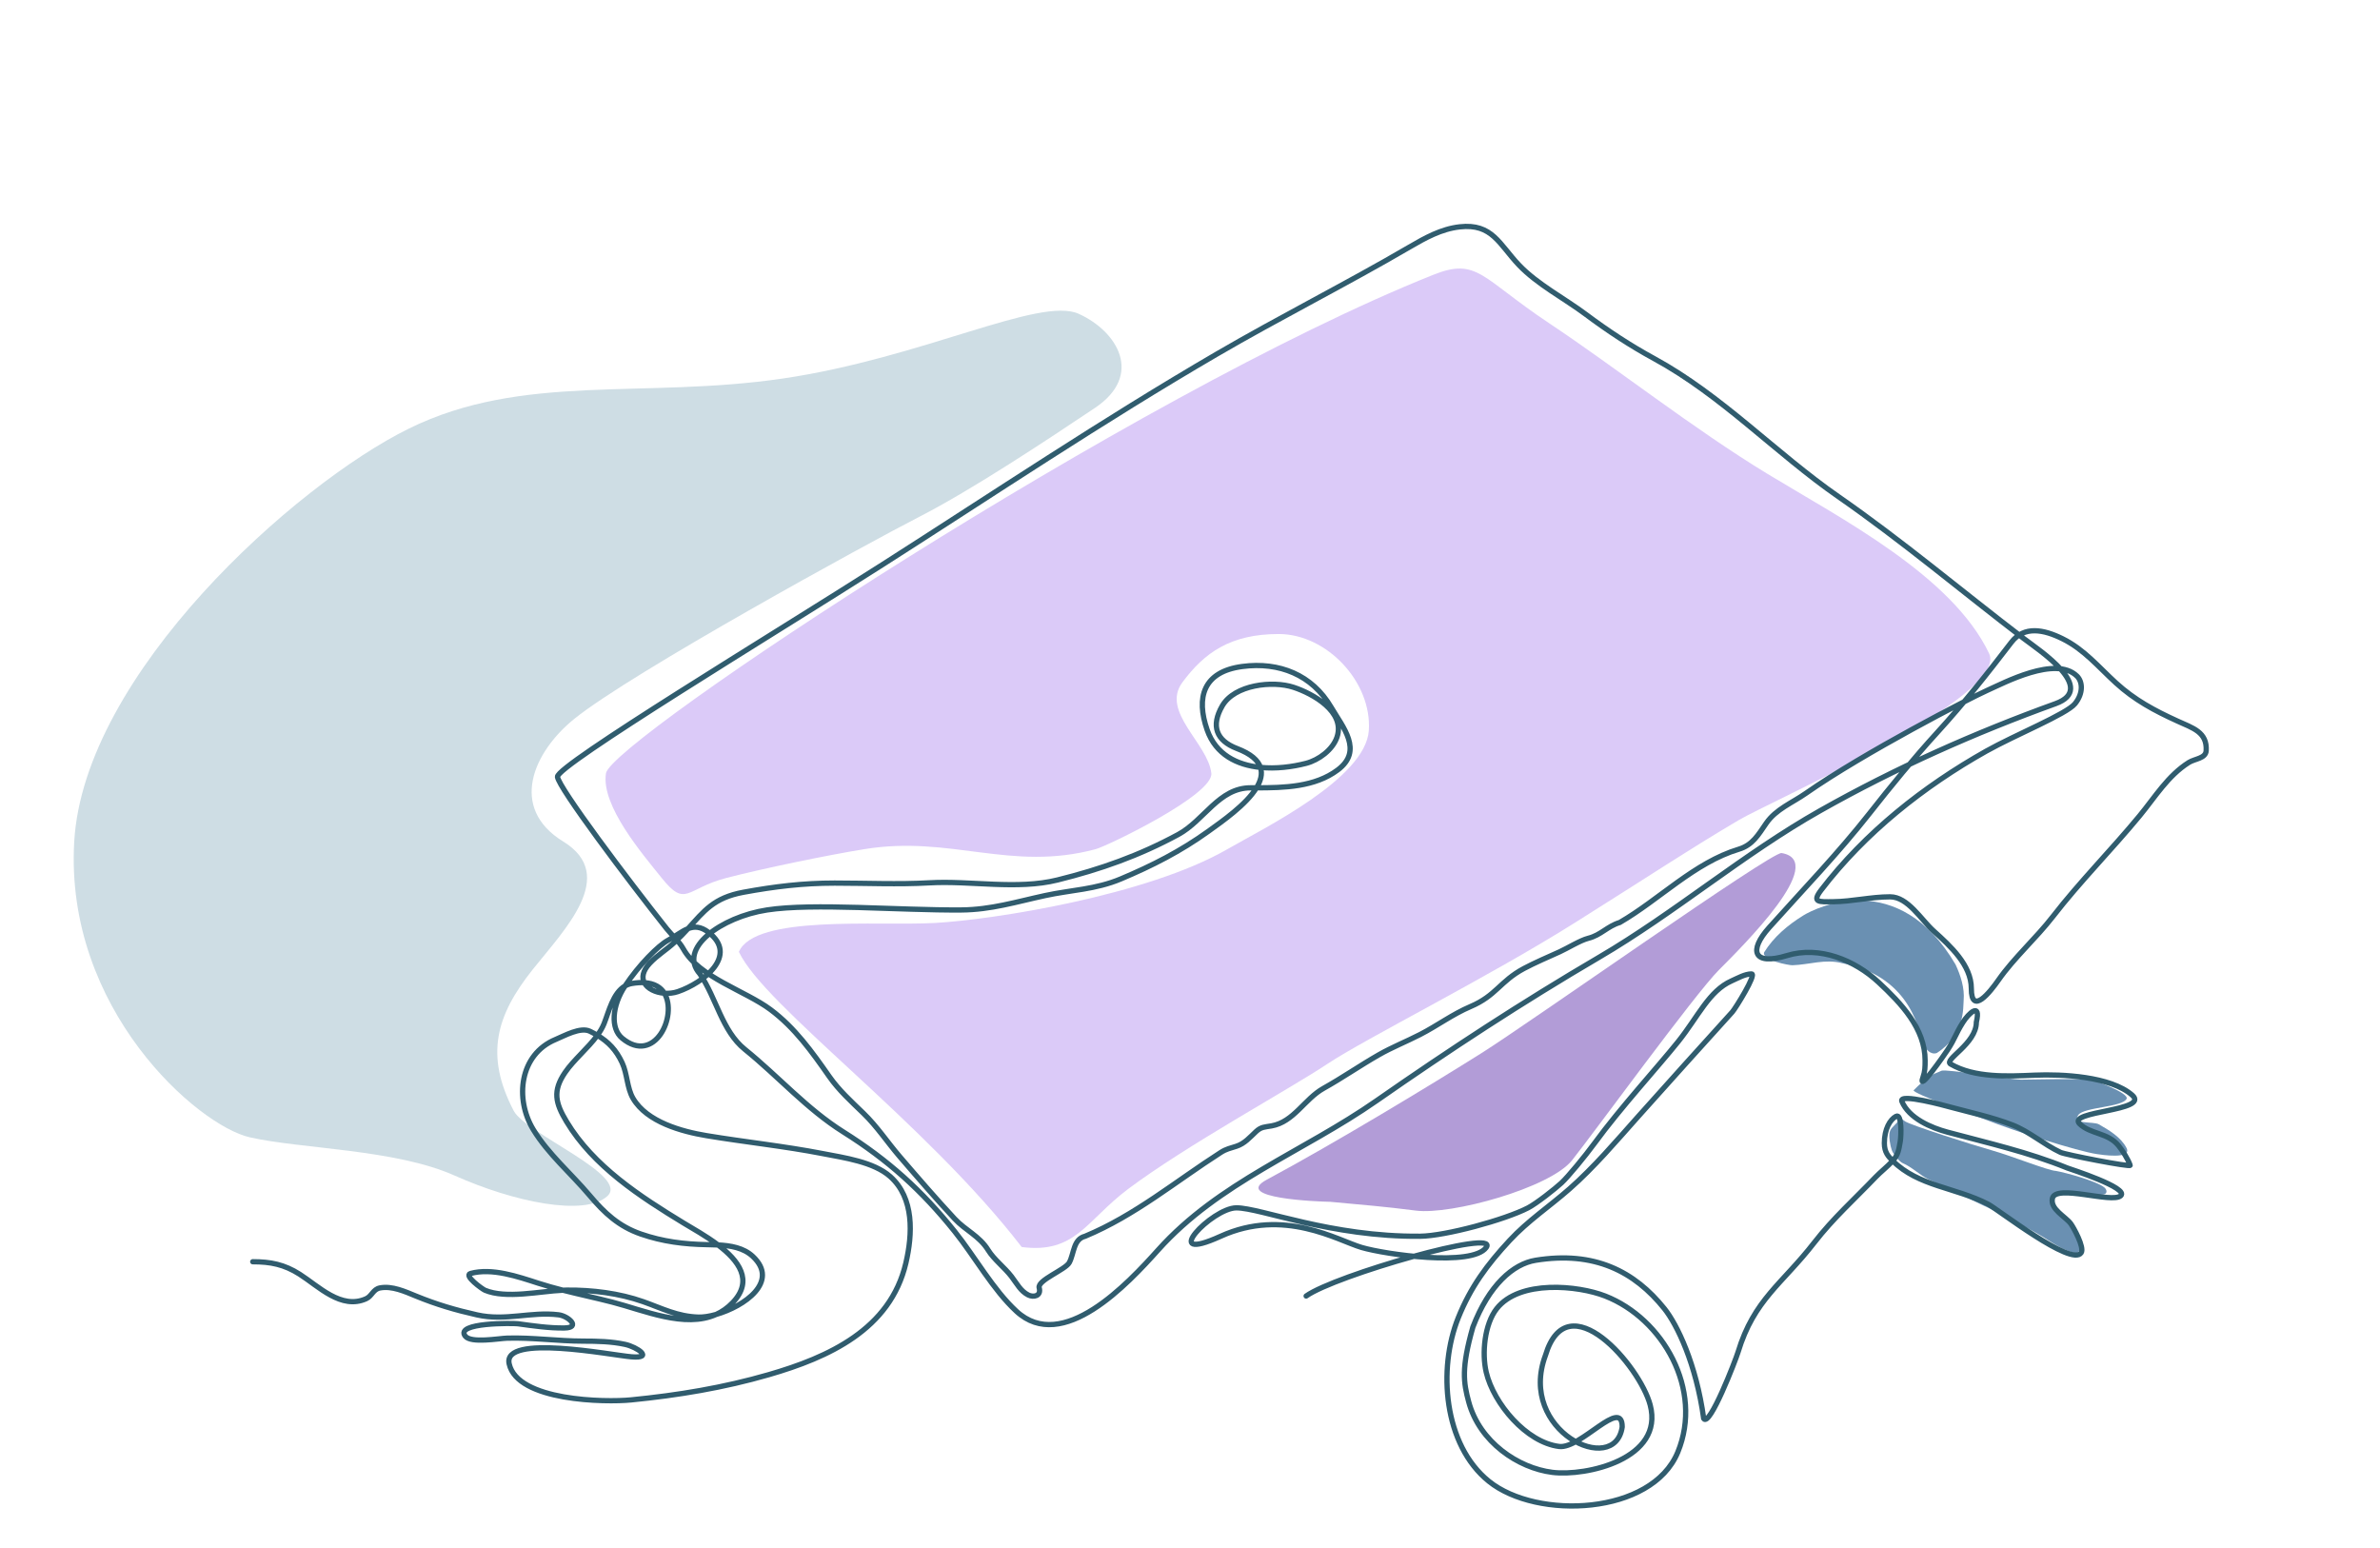 <svg width="452" height="294" viewBox="0 0 452 294" fill="none" xmlns="http://www.w3.org/2000/svg">
<path d="M47.434 215.987C57.312 218.222 75.083 218.222 86.327 223.248C97.57 228.275 111.021 231.068 115.343 227.158C119.664 223.248 99.816 215.263 97.57 210.965C92.032 200.366 94.235 192.84 101.144 184.15C107.196 176.537 117.474 166.267 106.972 159.82C96.574 153.436 101.262 142.808 109.095 136.497C119.991 127.717 164.735 103.194 174.611 98.135C184.487 93.075 198.688 83.674 207.949 77.468C217.209 71.262 212.27 62.946 204.862 59.595C197.453 56.243 175.228 67.973 148.682 71.883C122.135 75.793 99.293 70.766 77.685 81.378C56.077 91.99 15.95 127.983 14.097 159.82C12.243 191.657 37.556 213.753 47.434 215.987Z" fill="#CEDDE4"/>
<path d="M342.496 173.842C339.574 175.645 336.83 177.939 335.022 180.885C334.625 182.394 339.816 183.329 340.406 183.31C343.625 183.21 346.661 182.049 349.914 182.933C363.461 185.518 364.552 196.705 365.234 198.244C365.66 199.204 366.649 200.4 367.826 199.981C373.244 196.499 372.81 191.28 372.93 189.962C373.139 187.66 372.351 185.234 371.389 183.17C360.587 164.776 345.052 172.263 342.496 173.842Z" fill="#6A90B2"/>
<path d="M366.954 204.132C365.65 204.878 364.516 205.968 363.461 207.025C362.581 207.48 376.976 212.544 377.126 212.646C382.581 214.8 394.498 218.616 398.221 219.172C398.999 219.289 404.974 220.24 403.863 218.022C402.847 215.996 400.477 214.572 398.579 213.51C397.547 212.933 393.421 213.594 394.702 211.75C395.759 210.23 402.958 210.311 403.863 208.7C404.49 207.583 397.534 205.078 397.127 205.04C394.548 204.798 385.611 205.04 383.793 205.04C381.975 205.04 369.498 202.946 368.7 203.348C368.129 203.635 367.512 203.813 366.954 204.132Z" fill="#6A90B2"/>
<path d="M358.944 214.8C359.286 213.912 360.34 213.432 360.587 212.646C360.763 212.085 361.561 212.791 361.836 212.973C362.934 213.701 374.68 217.452 378.338 218.477C381.997 219.502 388.969 222.313 390.46 222.369C392.272 222.687 398.128 224.281 399.621 225.482C400.178 225.929 400.281 226.709 399.459 226.852C398.589 227.004 397.654 226.811 396.792 226.705C395.194 226.509 393.687 226.631 392.094 226.832C391.744 226.876 389.757 226.858 389.716 227.478C389.576 229.589 392.246 231.694 393.374 233.157C394.005 233.974 394.647 234.861 395.117 235.785C395.433 236.407 394.954 238.198 394.096 237.982C391.703 237.38 390.085 236.2 388.036 234.932C385.663 233.463 382.605 231.972 380.157 230.661C377.364 229.166 375.262 228.384 372.487 226.852C370.492 225.751 368.253 224.969 366.217 223.951C364.536 223.111 363.111 221.636 361.369 220.901C360.749 220.639 359.549 219.183 359.298 218.477C359.008 217.66 358.603 215.689 358.944 214.8Z" fill="#6A90B2"/>
<path d="M281.364 199.994C272.012 205.88 253.436 217.137 240.572 224.038C233.939 227.595 250.298 228.196 252.63 228.235C258.909 228.82 263.044 229.147 268.904 229.905C275.597 230.77 294.371 225.608 298.553 220.354C302.734 215.099 321.852 188.828 326.424 184.231C330.995 179.634 347.321 163.527 338.354 162.002C336.482 161.684 290.715 194.107 281.364 199.994Z" fill="#B29CD7"/>
<path d="M272.206 52.186C215.07 75 116.093 140.692 115.086 146.843C114.08 152.994 122.119 162.31 125.678 166.75C130.269 172.479 130.297 168.726 137.885 166.75C144.869 164.931 156.991 162.431 164.131 161.266C180.613 158.576 191.933 165.599 208.079 161.266C210.317 160.665 230.508 150.937 230.052 146.843C229.422 141.176 220.414 135.173 224.559 129.581C228.723 123.964 233.673 120.407 242.85 120.407C252.026 120.407 260.571 129.582 259.961 138.721C259.351 147.861 239.949 157.316 233.104 161.266C217.817 170.088 188.546 174.671 177.559 175.28C166.573 175.89 143.391 173.68 140.326 180.764C145.209 191.123 175.728 213.058 194.04 236.821C204.24 238.157 206.313 231.767 214.182 225.853C225.282 217.512 244.702 206.965 252.026 202.09C259.351 197.216 282.545 185.639 299.026 175.28C315.506 164.922 319.606 162.047 330.155 155.782C336.239 152.169 381.647 132.236 377.765 124.098C370.711 109.31 349.687 98.507 335.649 89.976C321.61 81.445 306.961 69.869 294.143 61.338C281.324 52.808 280.602 48.834 272.206 52.186Z" fill="#DBCAF8"/>
<path d="M238.625 149.615C236.68 152.8 232.128 155.976 229.461 157.888C224.18 161.676 218.873 164.381 212.878 166.909C208.087 168.93 203.464 168.999 198.478 170.079C193.001 171.265 188.215 172.769 182.562 172.811C170.78 172.9 154.433 171.46 145.668 172.811C136.903 174.163 128.663 180.157 132.916 184.951C136.05 189.513 137.127 195.787 141.439 199.268C147.843 204.439 153.18 210.579 160.178 214.977C168.648 220.301 175.045 226.047 181.33 233.895C185.129 238.639 188.608 244.943 193.036 249.025C201.815 257.117 214.203 243.783 219.951 237.375C231.493 224.506 247.503 218.754 261.433 209.036C275.192 199.439 289.217 190.274 303.673 181.806C318.15 173.328 331.118 162.172 345.695 153.945C360.024 145.858 374.943 139.213 390.374 133.635C398.384 130.74 387.349 123.559 384.29 121.225C372.563 112.276 361.277 102.738 349.161 94.33C337.218 86.042 327.015 75.098 314.134 68.092C309.59 65.621 305.306 62.789 301.158 59.69C297.087 56.649 291.962 53.999 288.477 50.334C284.745 46.41 283.407 42.384 277.233 43.079C273.721 43.474 270.661 45.178 267.658 46.932C255.603 53.974 243.103 60.242 231.027 67.28C209.439 79.863 188.623 93.812 167.558 107.256C146.955 120.404 105.628 145.41 105.873 147.527C106.119 149.644 119.261 167.11 126.615 176.368C127.684 177.714 128.925 178.686 129.785 180.221C132.817 185.633 141.516 188.135 146.329 191.729C150.971 195.195 154.215 199.753 157.496 204.448C159.32 207.059 161.683 209.2 163.964 211.407C166.589 213.946 168.484 216.867 170.844 219.616C174.234 223.565 177.752 227.631 181.292 231.447C183.36 233.676 185.983 234.689 187.671 237.413C188.778 239.201 190.794 240.721 192.099 242.426C193.138 243.784 193.825 245.2 195.282 245.931C196.272 246.429 197.792 246.153 197.361 244.565C196.973 243.138 202.347 241.137 203.073 239.784C204.012 238.033 203.811 235.345 206.082 234.775C215.573 230.824 223.246 224.37 231.829 218.872C232.9 218.187 233.632 218.068 234.807 217.686C236.375 217.178 237.379 215.981 238.548 214.89C239.524 213.979 240.231 214.04 241.481 213.82C245.703 213.079 247.773 208.686 251.345 206.694C254.912 204.704 258.292 202.355 261.838 200.328C264.379 198.874 267.105 197.798 269.705 196.462C272.977 194.781 275.852 192.615 279.268 191.159C284.187 189.061 284.845 186.379 289.412 183.931C291.348 182.893 294.241 181.642 296.242 180.741C297.637 180.113 300.122 178.569 301.642 178.19C304.033 177.593 305.256 175.907 307.62 175.189C315.157 170.827 321.79 163.815 330.235 161.271C332.852 160.483 333.944 158.508 335.434 156.348C337.292 153.653 340.379 152.468 342.993 150.639C354.017 142.929 374.2 132.533 377.391 131.115C380.582 129.698 390.384 124.46 394.436 128.383C395.555 129.466 395.671 131.66 394.083 133.635C392.495 135.61 382.713 139.561 377.237 142.636C365.326 149.326 354.207 158.128 345.868 169.029C344.04 171.419 345.428 171.271 348.153 171.245C351.8 171.211 355.289 170.317 358.973 170.317C362.319 170.317 364.842 174.644 367.213 176.787L367.305 176.87C370.374 179.643 374.388 183.269 374.388 187.728C374.388 192.936 377.965 188.372 379.522 186.142C382.494 181.885 386.659 178.212 389.88 174.055C395.043 167.389 401.004 161.407 406.347 154.93C409.289 151.364 411.697 147.326 415.691 144.801C416.829 144.082 418.905 144.05 418.989 142.559C419.19 139.027 416.487 138.283 413.483 136.914C409.161 134.945 405.408 132.941 401.855 129.698C398.517 126.651 395.826 123.339 391.689 121.296C388.112 119.528 384.414 118.813 381.999 121.966C377.407 127.96 373.013 133.518 367.893 139.131C363.405 144.051 359.114 149.305 354.994 154.544C349.136 161.994 342.313 169.099 336.011 176.129C332.045 180.554 332.971 183.435 339.361 181.477C345.552 179.581 352.248 182.343 356.778 186.555C361.065 190.54 365.609 195.313 365.609 201.401C365.609 202.613 365.604 203.456 365.198 204.597C364.079 207.743 369.232 200.378 369.87 199.4C371.356 197.121 371.353 196.433 372.799 194.137C373.839 192.487 376.262 190.143 375.341 194.137C375.341 198.25 369.053 201.258 370.447 202.071C375.032 204.744 381.4 204.399 386.427 204.184C391.603 203.963 400.835 204.398 404.935 207.973C408.406 210.999 392.394 210.981 394.962 213.437C397.04 215.423 400.302 215.083 402.317 217.535C403.075 218.458 404.154 220.144 404.55 221.298C404.689 221.704 392.267 219.289 391.33 218.849C388.172 217.37 385.411 214.891 382.192 213.643C378.365 212.16 374.239 211.283 370.281 210.215C369.804 210.087 360.507 207.504 361.193 209.159C362.536 212.395 366.783 214.179 369.87 215.009C377.633 217.096 385.136 218.771 392.614 221.813C393.048 221.99 404.462 225.61 402.753 227.097C401.059 228.572 390.406 224.834 389.79 227.574C389.32 229.661 392.258 231.005 393.281 232.407C393.809 233.129 395.893 236.883 395.258 237.896C393.511 240.682 379.356 229.605 377.571 228.682C371.399 225.492 364.301 225.291 359.457 220.451M238.625 149.615C239.433 148.294 239.791 146.971 239.38 145.737M238.625 149.615C243.897 149.612 249.73 149.478 254.066 146.213C258.943 142.54 255.056 138.144 252.795 134.292C249.207 128.179 242.978 125.64 235.93 126.573C228.479 127.56 227.121 132.481 229.256 138.61C230.892 143.307 234.935 145.292 239.38 145.737M238.625 149.615C238.246 149.615 237.869 149.615 237.496 149.615C231.484 149.615 228.706 155.805 223.763 158.481C216.35 162.494 209.03 165.084 200.839 167.115C193.134 169.027 184.375 167.208 176.504 167.657C170.595 167.993 164.453 167.708 158.509 167.708C152.49 167.708 147.133 168.356 141.195 169.448C135.519 170.491 133.699 173.038 130.658 176.364M239.38 145.737C238.933 144.395 237.578 143.158 234.903 142.141C231.01 140.659 229.913 137.874 232.131 134.048C234.469 130.014 241.674 129.221 245.646 130.517C249.308 131.71 255.522 135.152 253.925 139.963C253.115 142.403 250.423 144.35 248.059 144.963C245.368 145.66 242.288 146.028 239.38 145.737ZM130.658 176.364C129.903 177.189 129.073 178.062 128.09 178.971C126.559 180.39 124.834 181.397 123.393 182.941C122.045 184.384 121.864 185.649 122.362 186.618M130.658 176.364C131.828 175.904 133.044 175.908 134.534 177.038C140.328 181.434 133.615 186.654 128.758 188.314C127.934 188.596 127.038 188.692 126.178 188.628M130.658 176.364C129.437 176.842 128.266 177.824 126.884 178.559C125.037 179.541 121.311 183.298 118.703 187.247M122.362 186.618C122.952 187.768 124.496 188.503 126.178 188.628M122.362 186.618C124.282 186.733 125.509 187.515 126.178 188.628M122.362 186.618C121.675 186.578 120.9 186.622 120.03 186.768C119.538 186.85 119.098 187.016 118.703 187.247M126.178 188.628C128.741 192.892 124.317 202.287 118.156 197.167C115.923 195.312 116.192 191.049 118.703 187.247M118.703 187.247C116.406 188.591 115.621 192.145 114.729 194.384C114.423 195.152 113.981 195.893 113.455 196.615M113.455 196.615C111.677 199.055 108.946 201.285 107.323 203.663C104.914 207.193 105.476 209.477 107.606 213.019C112.697 221.486 121.574 227.246 129.836 232.272C131.533 233.304 134.108 234.719 136.366 236.428M113.455 196.615C113.014 196.35 112.545 196.099 112.047 195.853C110.244 194.966 107.155 196.726 105.527 197.4C98.671 200.234 97.716 208.676 101.291 214.539C104.114 219.169 108.484 222.881 111.97 227.014C114.806 230.377 117.507 232.896 121.724 234.359C125.838 235.787 129.946 236.299 134.277 236.37L134.316 236.37C134.979 236.381 135.669 236.392 136.366 236.428M113.455 196.615C115.541 197.864 117.015 199.391 118.156 201.833C119.152 203.965 119.065 206.623 120.235 208.611C122.874 213.092 129.498 214.896 134.187 215.673C141.549 216.894 148.953 217.661 156.289 219.088C160.269 219.863 165.921 220.639 169.06 223.431C173.655 227.519 173.323 234.387 172.037 239.875C169.078 252.502 157.309 257.79 146.008 261.061C137.439 263.542 128.767 264.976 119.85 265.855C114.993 266.334 98.264 266.122 96.696 258.999C95.431 253.256 116.101 257.356 119.915 257.672C124.262 258.032 120.994 255.808 118.721 255.313C116.147 254.754 113.427 254.695 110.802 254.695C105.951 254.695 101.15 253.982 96.311 254.128C94.73 254.176 89.433 255.148 88.353 253.741C86.337 251.113 97.537 251.282 98.365 251.396C101.236 251.789 104.3 252.243 107.208 252.195C110.393 252.142 107.93 249.92 106.091 249.695C100.792 249.045 96.039 250.93 90.587 249.708C86.486 248.788 82.915 247.735 79.009 246.138C76.953 245.297 74.455 244.143 72.156 244.592C70.841 244.848 70.643 246.141 69.537 246.641C64.812 248.776 60.502 244.278 56.907 241.988C53.961 240.112 51.368 239.617 48 239.617M136.366 236.428C140.242 239.361 143.184 243.16 139.154 247.375C138.188 248.385 137.128 249.117 135.998 249.626M136.366 236.428C138.749 236.551 141.217 236.959 142.979 238.612C148.087 243.405 141.353 248.105 135.998 249.626M135.998 249.626C130.056 252.305 122.219 248.816 116.321 247.298C113.167 246.486 110.027 245.822 106.904 245.025M135.998 249.626C134.756 249.979 133.588 250.161 132.66 250.133C128.613 250.011 125.804 248.488 122.135 247.195C117.585 245.591 112.452 244.963 107.657 245.004C107.413 245.006 107.161 245.013 106.904 245.025M106.904 245.025C105.337 244.625 103.774 244.192 102.215 243.689C98.366 242.45 93.451 240.733 89.354 241.847C87.997 242.216 91.596 244.818 92.101 245.03C96.111 246.707 102.436 245.224 106.904 245.025ZM359.457 220.451C358.637 219.63 357.869 218.856 357.869 217.102C357.869 214.391 358.963 212.599 360.093 211.999C361.24 211.389 361.06 215.841 360.887 216.783C360.608 218.305 360.532 219.267 359.457 220.451ZM359.457 220.451C358.459 221.552 357.151 222.56 356.213 223.54C352.214 227.724 348.142 231.355 344.572 235.963C338.451 243.866 333.136 246.742 330.073 256.811C329.628 258.276 324.677 271.122 323.561 269.41C322.132 259.044 318.517 251.551 316.096 248.528C310.435 241.459 302.82 237.527 291.628 239.34C287.362 240.031 282.772 244.053 279.723 252.027C277.5 259.841 277.94 262.552 278.929 266.22C280.994 273.875 288.321 278.8 294.812 279.616C301.22 280.422 316.11 277.082 313.396 266.815C311.448 259.443 297.717 243.337 293.502 257.407C288.141 271.802 306.725 280.573 308.082 270.99C308.082 265.264 300.218 275.2 296.12 274.701C289.879 273.942 283.669 266.564 282.258 260.603C281.408 257.014 281.928 251.482 284.248 248.528C288.594 242.994 299.714 244.121 304.848 246.126C315.829 250.416 323.528 263.95 318.637 275.789C313.706 287.725 291.912 288.686 282.772 281.325C274.142 274.377 273.056 259.933 276.944 250.268C279.318 244.368 282.422 240.192 286.699 235.577C290.169 231.832 294.275 229.121 298.084 225.77C302.734 221.679 306.958 216.705 311.086 212.071C317.031 205.397 323.013 198.801 329.003 192.174C329.545 191.574 333.679 184.957 332.648 184.957C331.401 184.957 329.981 185.783 328.875 186.271C324.563 188.176 322.495 193.091 318.71 197.818C314.924 202.545 307.718 210.416 302.82 217.123C301.017 219.591 297.782 223.503 296.558 224.636C295.333 225.77 291.808 228.549 290.206 229.382C285.867 231.637 274.514 234.731 269.705 234.775C252.728 234.928 239.415 229.382 234.807 229.382C230.199 229.382 219.809 240.237 231.829 234.775C243.849 229.312 254.066 235.577 258.601 236.909C263.135 238.241 279.591 240.591 282.258 236.909C284.926 233.227 253.569 242.197 248.059 246.126" stroke="#305C6E" stroke-linecap="round"/>
</svg>
